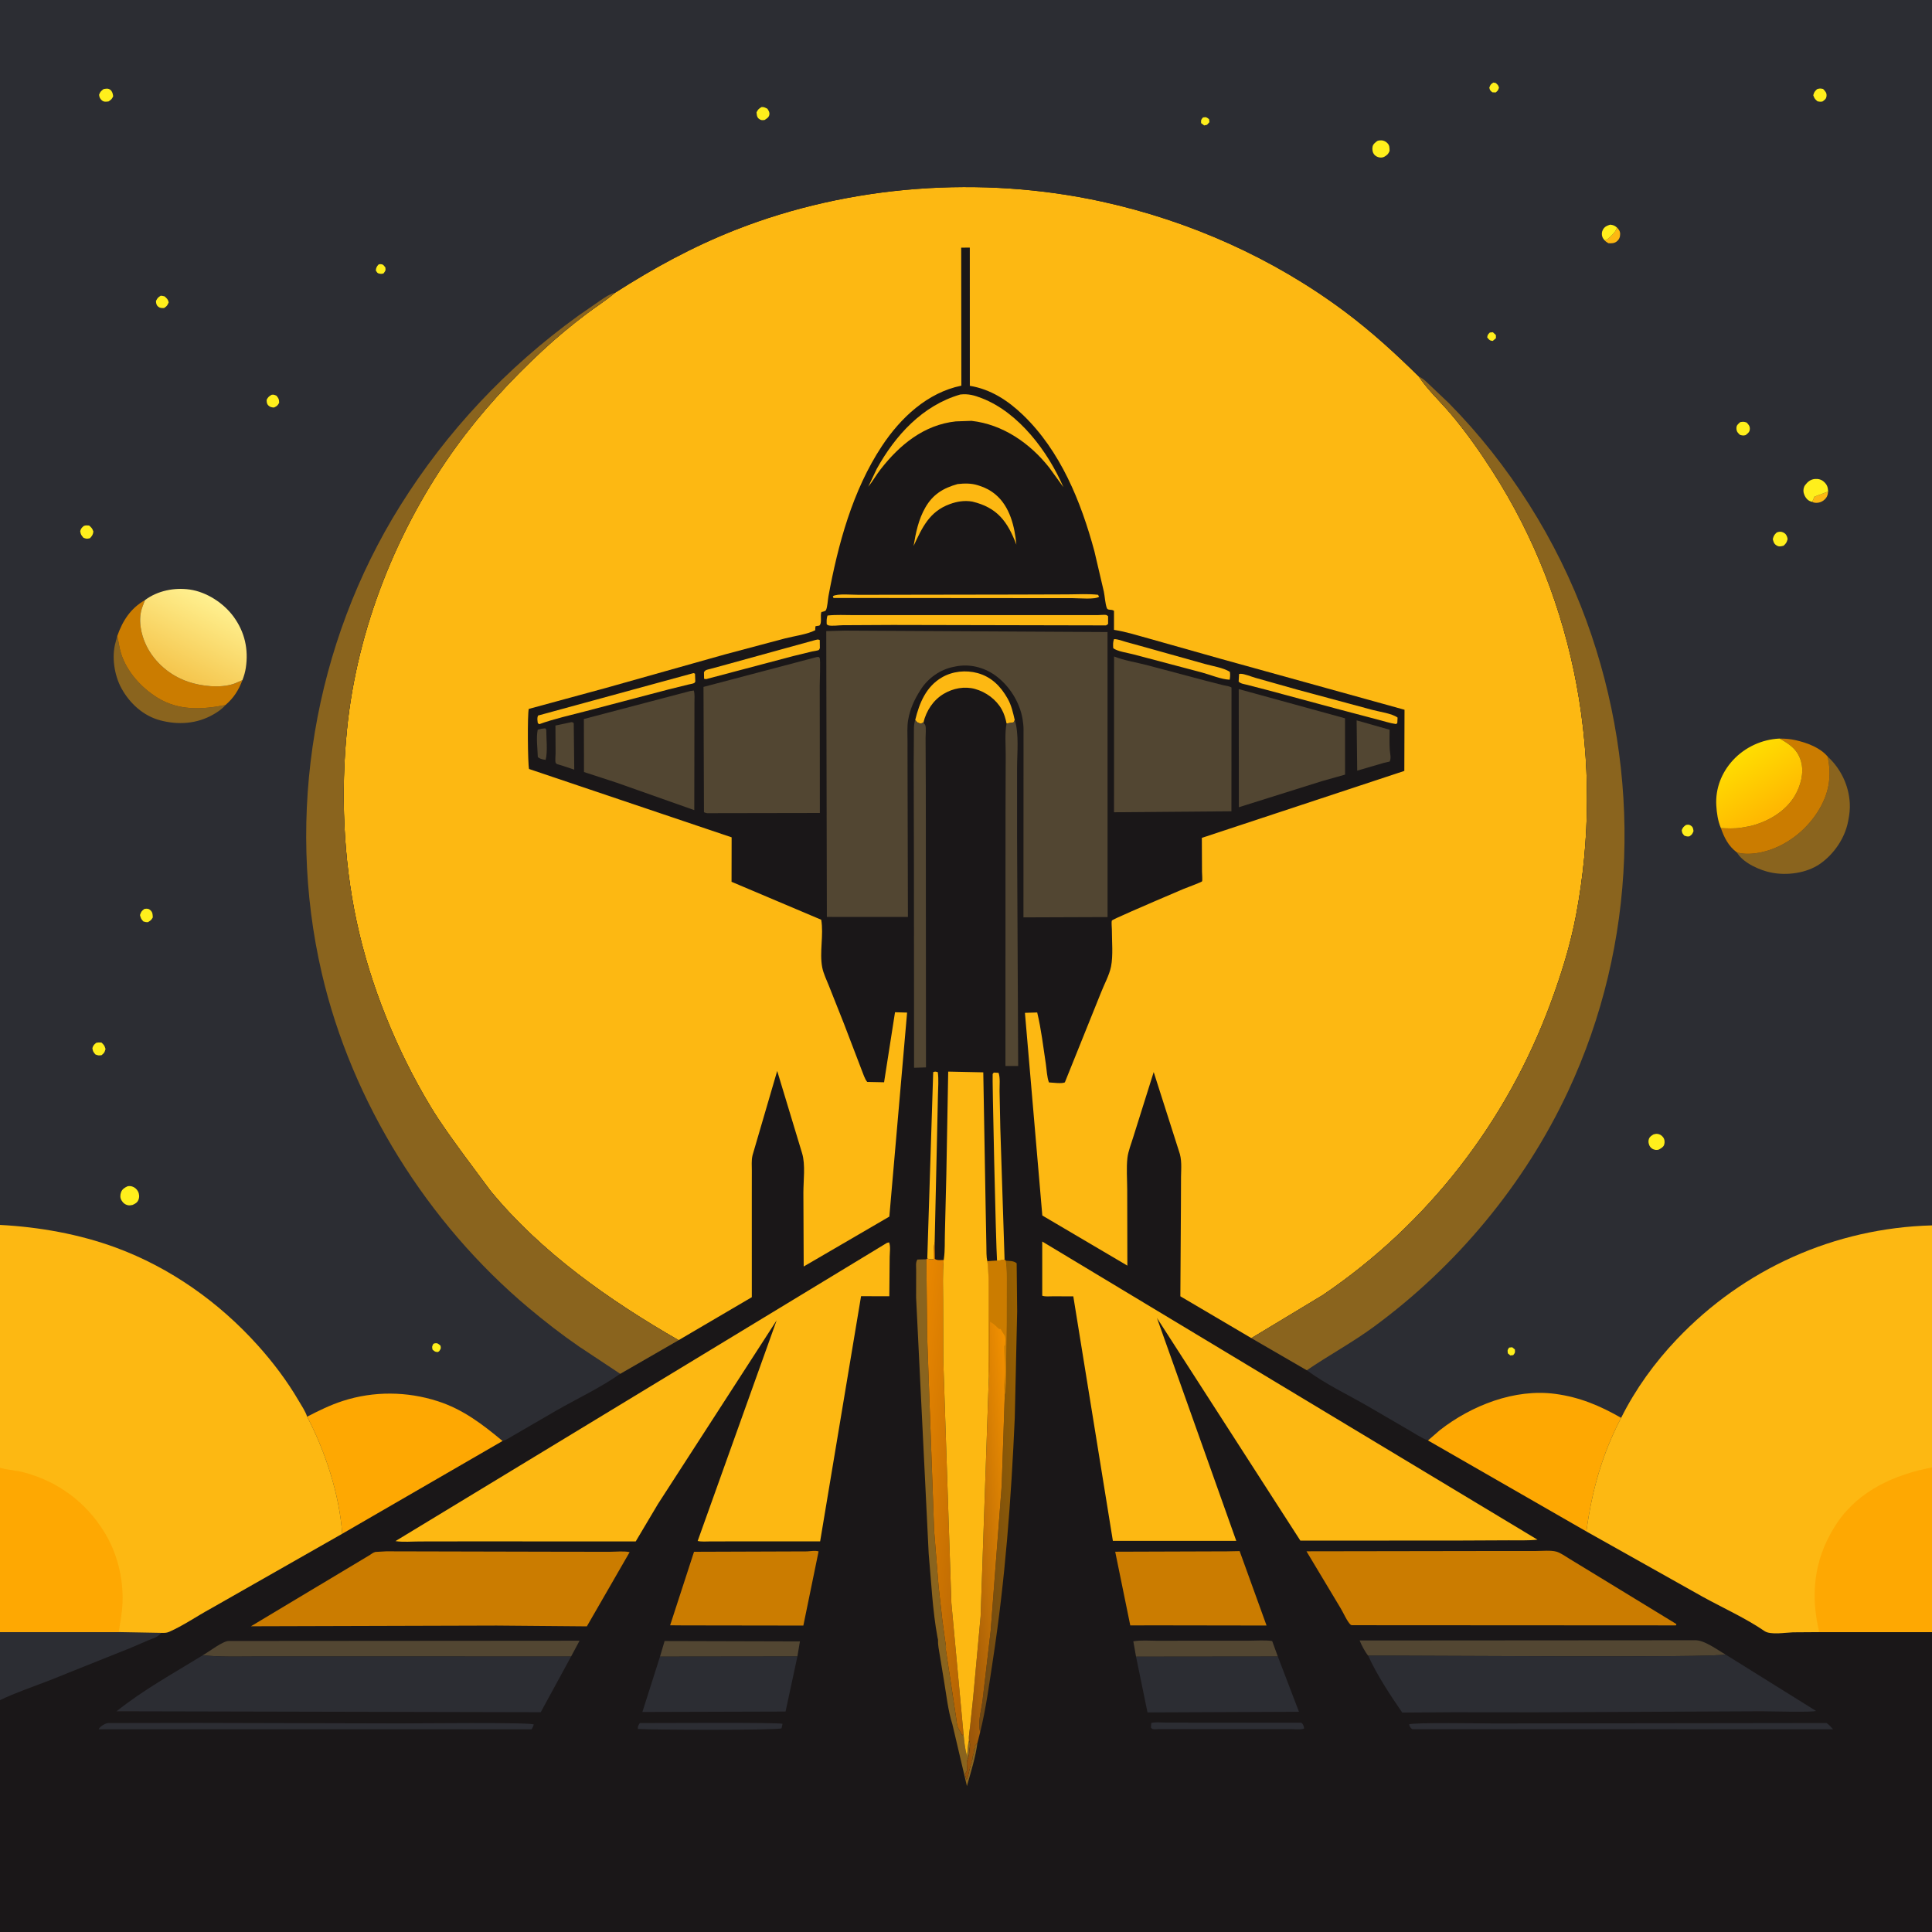 <svg version="1.1" xmlns="http://www.w3.org/2000/svg" style="display: block;" viewBox="0 0 2048 2048" width="1024" height="1024">
<defs>
	<linearGradient id="Gradient1" gradientUnits="userSpaceOnUse" x1="1093.99" y1="1569.96" x2="1024.65" y2="1575.43">
		<stop class="stop0" offset="0" stop-opacity="1" stop-color="rgb(154,97,0)"/>
		<stop class="stop1" offset="1" stop-opacity="1" stop-color="rgb(109,72,21)"/>
	</linearGradient>
	<linearGradient id="Gradient2" gradientUnits="userSpaceOnUse" x1="953.197" y1="1581.17" x2="1049.63" y2="1593.19">
		<stop class="stop0" offset="0" stop-opacity="1" stop-color="rgb(233,135,0)"/>
		<stop class="stop1" offset="1" stop-opacity="1" stop-color="rgb(179,99,4)"/>
	</linearGradient>
	<linearGradient id="Gradient3" gradientUnits="userSpaceOnUse" x1="1088.76" y1="1638.01" x2="998.144" y2="1647.62">
		<stop class="stop0" offset="0" stop-opacity="1" stop-color="rgb(243,145,0)"/>
		<stop class="stop1" offset="1" stop-opacity="1" stop-color="rgb(144,79,11)"/>
	</linearGradient>
	<linearGradient id="Gradient4" gradientUnits="userSpaceOnUse" x1="1880.55" y1="862.365" x2="1841.67" y2="801.611">
		<stop class="stop0" offset="0" stop-opacity="1" stop-color="rgb(255,183,1)"/>
		<stop class="stop1" offset="1" stop-opacity="1" stop-color="rgb(255,221,1)"/>
	</linearGradient>
	<linearGradient id="Gradient5" gradientUnits="userSpaceOnUse" x1="185.697" y1="714.29" x2="226.161" y2="636.119">
		<stop class="stop0" offset="0" stop-opacity="1" stop-color="rgb(245,198,78)"/>
		<stop class="stop1" offset="1" stop-opacity="1" stop-color="rgb(255,240,143)"/>
	</linearGradient>
</defs>
<path transform="translate(0,0)" fill="rgb(26,23,24)" d="M -0 1298.46 L 0 -0 L 2048 0 L 2048 1298.96 L 2048 1555.56 L 2048 1730.11 L 2048 2048 L -0 2048 L 0 1802.23 L 0 1730.02 L 0 1555.94 L -0 1298.46 z"/>
<path transform="translate(0,0)" fill="rgb(82,70,50)" d="M 573.948 772.5 L 578 772.064 L 579.045 773.5 C 579.06 782.836 580.685 796.701 578.407 805.5 L 575.5 805.009 C 573.281 804.414 571.825 804.058 570.098 802.5 C 569.858 793.483 568.231 782.259 570.002 773.5 L 573.948 772.5 z"/>
<path transform="translate(0,0)" fill="rgb(82,70,50)" d="M 605.751 765.5 C 607.331 765.71 606.493 765.455 608.184 766.5 L 608.735 815.87 L 596.811 811.868 L 590.5 810.008 C 589.999 809.506 589.224 809.173 588.997 808.5 C 588.285 806.392 588.958 800.957 588.945 798.564 L 588.792 769.099 L 605.751 765.5 z"/>
<path transform="translate(0,0)" fill="rgb(44,45,51)" d="M 678.254 1826.5 C 693.161 1826.62 826.647 1825.58 829.5 1827.36 L 828.5 1832.08 C 823.854 1834.27 690.497 1833.85 676.115 1832.75 C 676.047 1829.59 676.619 1829.1 678.254 1826.5 z"/>
<path transform="translate(0,0)" fill="rgb(44,45,51)" d="M 1220.3 1826.5 C 1224.26 1825.22 1230.36 1825.98 1234.65 1825.98 L 1266.97 1826.11 L 1379.5 1826.16 C 1381.64 1827.83 1381.88 1829.63 1382.5 1832.13 C 1381.68 1832.55 1381.47 1832.72 1380.44 1832.91 C 1377.06 1833.53 1372.52 1832.98 1369.05 1832.98 L 1345.88 1833.01 L 1246.75 1832.95 L 1228.53 1832.93 C 1227.04 1832.93 1223.34 1833.38 1222 1832.92 C 1221.25 1832.66 1220.72 1831.97 1220.08 1831.5 L 1220.3 1826.5 z"/>
<path transform="translate(0,0)" fill="rgb(253,184,18)" d="M 910.04 630.517 L 1076.29 630.254 L 1131.79 630.077 C 1142.31 630.047 1153.48 629.296 1163.91 630.5 L 1165.15 632.5 C 1161.35 635.774 1143.34 634.05 1137.5 634.086 L 883.5 633.874 L 882.865 632 C 887.286 628.982 903.975 630.604 910.04 630.517 z"/>
<path transform="translate(0,0)" fill="rgb(253,184,18)" d="M 864.023 678.5 C 866.292 678.027 866.835 677.45 868.988 678.5 L 869.096 687 C 868.731 687.651 868.583 688.487 868 688.954 C 867.094 689.68 862.058 690.314 860.744 690.619 L 840.93 695.435 L 750.5 719.377 C 748.778 719.989 748.1 720.01 746.344 719.5 L 746.232 712.5 C 746.759 711.901 747.154 711.152 747.813 710.703 C 749.036 709.869 751.903 709.396 753.388 708.958 L 770.747 704.225 L 864.023 678.5 z"/>
<path transform="translate(0,0)" fill="rgb(253,184,18)" d="M 982.957 1334.07 L 989.222 1136.5 C 991.554 1135.6 991.762 1135.98 994.097 1136.5 C 995.223 1144.38 994.375 1153.16 994.255 1161.13 L 993.28 1206.07 L 990.784 1316.45 L 990.603 1317.34 C 989.544 1323.04 989.659 1328.9 989.564 1334.67 C 987.108 1335.23 985.336 1334.87 982.957 1334.07 z"/>
<path transform="translate(0,0)" fill="rgb(253,184,18)" d="M 1180.87 677.5 C 1184.94 677.422 1189.43 679.301 1193.35 680.407 L 1214.13 686.151 L 1277.11 703.792 C 1285.07 706.066 1297.1 707.846 1303.73 712.22 C 1304.16 715.284 1304 717.45 1303.5 720.51 C 1294.56 720.216 1282.69 715.135 1273.86 712.806 L 1201.27 693.6 C 1196.03 692.161 1183.7 690.435 1180.06 687 C 1179.87 683.524 1179.7 680.815 1180.87 677.5 z"/>
<path transform="translate(0,0)" fill="rgb(253,184,18)" d="M 1056.9 1336.48 C 1055.63 1318.42 1051.69 1139.66 1052.25 1138.5 C 1052.54 1137.91 1053.08 1137.48 1053.5 1136.97 L 1058.5 1137.23 C 1060.43 1142.17 1059.48 1151.08 1059.57 1156.56 L 1060.38 1196.2 L 1064.89 1335.08 C 1062.19 1335.86 1059.69 1336.22 1056.9 1336.48 z"/>
<path transform="translate(0,0)" fill="rgb(82,70,50)" d="M 1438.08 763.625 L 1473.03 773.543 C 1472.98 780.558 1472.77 787.672 1473.21 794.674 C 1473.44 798.507 1475.02 804.046 1473.03 807.305 L 1467.09 808.624 L 1438.69 816.925 L 1438.08 763.625 z"/>
<path transform="translate(0,0)" fill="rgb(253,184,18)" d="M 1313.44 714.5 L 1315.11 714.236 C 1319.36 714.291 1326.43 717.298 1330.64 718.479 L 1374.6 730.901 L 1454.93 752.551 C 1462.19 754.536 1475.69 756.27 1481.5 760.675 L 1481.2 766.5 L 1479.82 767.543 C 1473.03 766.563 1466.15 764.184 1459.47 762.527 L 1416.33 751.139 L 1343.22 731.435 L 1321.42 725.801 C 1318.48 725.063 1315.19 724.782 1313.02 722.5 L 1313.44 714.5 z"/>
<path transform="translate(0,0)" fill="rgb(253,184,18)" d="M 735.187 713.5 L 736.725 714.108 L 737.049 722.5 C 736.699 722.995 736.484 723.62 736 723.985 C 735.125 724.645 731.159 725.276 729.952 725.59 L 708.629 730.851 L 621.643 753.695 C 604.87 758.14 587.851 761.807 571.5 767.681 L 570.046 766.386 C 569.76 763.359 569.127 761.303 570.393 758.5 L 735.187 713.5 z"/>
<path transform="translate(0,0)" fill="rgb(253,184,18)" d="M 1015.09 513.137 C 1022.26 512.333 1029.4 512.175 1036.36 514.334 L 1038 514.865 C 1044.39 516.856 1049.99 519.8 1055.15 524.085 C 1070.57 536.884 1075.67 558.378 1077.39 577.338 C 1068.03 552.745 1057.09 538.011 1030.75 531.722 C 1022.42 530.264 1014.62 531.522 1006.74 534.405 C 985.139 542.303 977.567 559.209 968.444 578.742 C 970.797 564.523 973.623 550.66 980.889 538 C 988.908 524.028 999.908 517.372 1015.09 513.137 z"/>
<path transform="translate(0,0)" fill="rgb(253,184,18)" d="M 970.181 763.127 C 974.582 745.152 981.686 727.843 998.5 718.058 C 1009.78 711.493 1023.96 710.065 1036.5 713.559 C 1051.04 717.612 1060.79 727.561 1068.09 740.442 C 1072.18 747.656 1073.81 755.314 1075.68 763.298 L 1074.5 765.71 L 1067.01 766.961 C 1065.99 761.796 1064.44 756.588 1061.86 751.974 C 1055.95 741.395 1045.15 733.559 1033.61 730.342 C 1022.5 727.245 1010.32 729.607 1000.5 735.427 C 989.217 742.112 981.96 753.354 978.865 765.914 L 976 767.079 C 972.675 766.007 972.266 766.129 970.181 763.127 z"/>
<path transform="translate(0,0)" fill="rgb(82,70,50)" d="M 699.615 1756.09 L 704.505 1739.56 L 847.952 1739.95 L 845.278 1755.91 L 699.615 1756.09 z"/>
<path transform="translate(0,0)" fill="rgb(82,70,50)" d="M 1204.26 1756.15 L 1201.37 1739.87 C 1209.27 1738.44 1218.43 1739.28 1226.52 1739.27 L 1275.04 1739.21 L 1324.12 1739.19 C 1331.99 1739.19 1340.81 1738.41 1348.56 1739.56 L 1354.57 1755.99 L 1204.26 1756.15 z"/>
<path transform="translate(0,0)" fill="rgb(44,45,51)" d="M 1920.18 1826.49 L 1936.25 1826.48 C 1938.89 1828.32 1940.91 1830.74 1943.11 1833.08 L 1515.5 1833.05 L 1497 1833.01 C 1494.78 1831.16 1494.61 1830.71 1493.65 1827.96 C 1497.02 1825.62 1573.78 1826.94 1583.3 1826.93 L 1920.18 1826.49 z"/>
<path transform="translate(0,0)" fill="rgb(44,45,51)" d="M 114.49 1826.5 L 210.022 1826.34 L 423.457 1826.88 C 439.828 1826.9 561.5 1825.5 565.792 1828 C 565.277 1830.01 564.584 1831.41 563.5 1833.17 L 559.25 1833.13 L 104.666 1833.09 L 105.063 1832.2 C 107.313 1829.34 110.96 1827.14 114.49 1826.5 z"/>
<path transform="translate(0,0)" fill="rgb(253,184,18)" d="M 877.176 652.5 C 886.271 651.449 895.91 652.06 905.081 652.045 L 955.693 652.003 L 1122.34 652.02 L 1163.96 652.028 C 1165.67 652.028 1171.64 651.396 1173 652.03 C 1173.61 652.313 1174.09 652.816 1174.63 653.209 L 1174.62 661.5 L 1172.5 662.953 L 946.395 662.477 L 893.284 662.754 C 889.421 662.78 881.508 663.905 878 662.868 C 877.367 662.681 876.904 662.131 876.356 661.763 C 876.207 658.385 876.112 655.734 877.176 652.5 z"/>
<path transform="translate(0,0)" fill="rgb(253,184,18)" d="M 1017.96 418.193 C 1026.62 417.23 1032.98 419.081 1041.03 422.224 C 1080.23 437.525 1110.99 478.83 1127.24 516.386 L 1112.17 495.576 C 1091.75 469.73 1062.88 449.805 1029.82 446.118 L 1013.16 446.692 C 979.335 450.347 953.62 471.59 933.395 497.575 C 928.77 503.517 925.103 510.152 920.391 515.994 L 929.341 497.12 C 949.015 461.507 977.959 429.758 1017.96 418.193 z"/>
<path transform="translate(0,0)" fill="url(#Gradient1)" d="M 1065.98 1336.35 C 1070.26 1336.78 1074.31 1336.35 1077.7 1339.09 L 1078.23 1390.15 L 1075.69 1503.01 C 1071.92 1589.13 1065.5 1674.97 1052.42 1760.22 C 1048.51 1785.68 1045.23 1811.02 1039.03 1836.07 C 1036.1 1825.89 1040.44 1812.19 1041.64 1801.68 L 1050.08 1729.33 L 1061.82 1574.9 L 1065.11 1478.28 C 1066.55 1470.28 1066.21 1461.22 1066.45 1453.08 L 1067.06 1402.05 L 1067.11 1362.68 C 1067.09 1353.9 1067.4 1345.04 1065.98 1336.35 z"/>
<path transform="translate(0,0)" fill="rgb(82,70,50)" d="M 1075.68 763.298 C 1080.43 778.071 1078.1 798.851 1078.14 814.344 L 1078.14 888.492 L 1079.31 1130.03 L 1065.81 1130.03 L 1065.89 865.081 L 1066.1 800.114 C 1066.14 789.712 1064.96 777.075 1067.01 766.961 L 1074.5 765.71 L 1075.68 763.298 z"/>
<path transform="translate(0,0)" fill="rgb(82,70,50)" d="M 978.865 765.914 C 979.548 766.943 980.481 767.844 980.915 769 C 981.886 771.59 981.108 779.224 981.151 782.289 L 981.387 834.399 L 981.586 1131.49 L 968.948 1131.88 L 968.794 915.896 L 968.537 810.203 L 968.757 780.1 C 968.833 774.782 968.335 768.16 970.181 763.127 C 972.266 766.129 972.675 766.007 976 767.079 L 978.865 765.914 z"/>
<path transform="translate(0,0)" fill="rgb(138,100,30)" d="M 994.323 1738.16 L 993.764 1735.57 C 988.454 1706.74 987.161 1676.24 984.445 1647.04 L 971.111 1375.47 L 971.167 1346.14 C 971.195 1342.41 970.399 1338.26 972.5 1335.14 L 981.98 1334.91 L 982.872 1417.55 L 990.21 1622.49 L 994.939 1681.59 L 998.925 1717.53 L 1001.8 1738.5 C 1002.27 1741.8 1003.15 1745.22 1002.61 1748.55 L 1013.3 1819.33 C 1014 1823.05 1014.1 1829.76 1016.24 1832.71 L 1019.99 1839.48 L 1021.08 1838.17 L 1021.37 1838.2 C 1022.11 1846.35 1022.9 1854.09 1025.15 1862 C 1025.67 1856.37 1025.79 1850.18 1027.14 1844.72 L 1027.81 1846.55 C 1028.93 1849.86 1027.69 1852.91 1027.52 1856.28 C 1027.37 1859.35 1026.94 1861.93 1025.7 1864.75 C 1024.01 1868.63 1025.59 1872.91 1025.05 1876.88 C 1024.9 1878.01 1023.26 1879.41 1023.05 1880.55 C 1022.82 1881.86 1024.12 1885.2 1024.51 1886.5 C 1025.39 1885.62 1026.75 1880.5 1027.01 1879.01 C 1027.44 1876.45 1028.53 1873.71 1029.01 1871.01 L 1030 1868.5 L 1029.76 1867 C 1030.65 1865.21 1031.09 1865.05 1030.76 1863 C 1031.58 1861.34 1032.98 1855.95 1032.51 1854.5 L 1034 1852.5 L 1033.55 1850.51 L 1036.11 1847.64 C 1034.1 1862.85 1029.13 1878.56 1024.98 1893.34 L 1009.55 1827.72 C 1004.87 1813.2 1003.23 1796.56 1000.64 1781.5 L 996.135 1754.09 C 995.316 1748.85 994.081 1743.47 994.323 1738.16 z"/>
<path transform="translate(0,0)" fill="rgb(82,70,50)" d="M 1450.3 1755.08 C 1446.89 1750.94 1443.3 1743.97 1441.25 1738.97 L 1796.5 1738.72 C 1806.57 1738.3 1820.15 1748.76 1828.99 1753.76 C 1821.49 1757.69 1490.59 1754.7 1450.3 1755.08 z"/>
<path transform="translate(0,0)" fill="rgb(82,70,50)" d="M 214.979 1754.64 C 220.996 1751.29 236.731 1739.01 242.893 1739.5 L 614.34 1739.23 L 605.374 1756 L 355.874 1755.9 L 272.423 1755.92 C 253.355 1755.93 233.958 1756.66 214.979 1754.64 z"/>
<path transform="translate(0,0)" fill="rgb(44,45,51)" d="M 125.881 1730.08 L 170.984 1730.91 C 167.252 1735.54 162.302 1736.67 157 1738.87 L 139.625 1746.34 L 51.455 1781.67 C 34.462 1788.23 16.331 1794.32 0 1802.23 L 0 1730.02 L 125.881 1730.08 z"/>
<path transform="translate(0,0)" fill="url(#Gradient2)" d="M 982.957 1334.07 C 985.336 1334.87 987.108 1335.23 989.564 1334.67 C 989.659 1328.9 989.544 1323.04 990.603 1317.34 L 990.784 1316.45 L 990.929 1334.5 C 993.414 1336.33 997.245 1335.63 1000.34 1335.62 C 999.107 1350.02 999.647 1364.59 999.711 1379.04 L 999.916 1441.99 L 1008.5 1699.34 L 1021.37 1838.2 L 1021.08 1838.17 L 1019.99 1839.48 L 1016.24 1832.71 C 1014.1 1829.76 1014 1823.05 1013.3 1819.33 L 1002.61 1748.55 C 1003.15 1745.22 1002.27 1741.8 1001.8 1738.5 L 998.925 1717.53 L 994.939 1681.59 L 990.21 1622.49 L 982.872 1417.55 L 981.98 1334.91 L 982.957 1334.07 z"/>
<path transform="translate(0,0)" fill="url(#Gradient3)" d="M 1064.89 1335.08 L 1065.98 1336.35 C 1067.4 1345.04 1067.09 1353.9 1067.11 1362.68 L 1067.06 1402.05 L 1066.45 1453.08 C 1066.21 1461.22 1066.55 1470.28 1065.11 1478.28 L 1061.82 1574.9 L 1050.08 1729.33 L 1041.64 1801.68 C 1040.44 1812.19 1036.1 1825.89 1039.03 1836.07 L 1036.11 1847.64 L 1033.55 1850.51 L 1034 1852.5 L 1032.51 1854.5 C 1032.98 1855.95 1031.58 1861.34 1030.76 1863 C 1031.09 1865.05 1030.65 1865.21 1029.76 1867 L 1030 1868.5 L 1029.01 1871.01 C 1028.53 1873.71 1027.44 1876.45 1027.01 1879.01 C 1026.75 1880.5 1025.39 1885.62 1024.51 1886.5 C 1024.12 1885.2 1022.82 1881.86 1023.05 1880.55 C 1023.26 1879.41 1024.9 1878.01 1025.05 1876.88 C 1025.59 1872.91 1024.01 1868.63 1025.7 1864.75 C 1026.94 1861.93 1027.37 1859.35 1027.52 1856.28 C 1027.69 1852.91 1028.93 1849.86 1027.81 1846.55 L 1027.14 1844.72 C 1026.63 1840.01 1027.9 1834.46 1028.4 1829.68 L 1031.54 1799.91 L 1039.5 1713.28 L 1048.16 1461.53 C 1047.5 1451.46 1048.08 1441.02 1048.1 1430.92 L 1048.05 1373.27 C 1048 1361.11 1048.26 1349.01 1046.66 1336.94 L 1056.9 1336.48 C 1059.69 1336.22 1062.19 1335.86 1064.89 1335.08 z"/>
<path transform="translate(0,0)" fill="rgb(203,124,0)" d="M 1064.89 1335.08 L 1065.98 1336.35 C 1067.4 1345.04 1067.09 1353.9 1067.11 1362.68 L 1067.06 1402.05 L 1066.45 1453.08 C 1066.21 1461.22 1066.55 1470.28 1065.11 1478.28 C 1064.25 1474.15 1064.07 1468.15 1064.75 1464 C 1066.63 1452.49 1064.45 1438.83 1064.51 1427 L 1065.5 1425.51 C 1065.59 1422.68 1066.2 1418.12 1064.86 1415.66 C 1063.84 1413.76 1062.41 1412.11 1061.41 1410.11 L 1060.79 1408.82 L 1059.3 1408.85 C 1057.36 1407.43 1058.12 1408.12 1056.58 1406.54 C 1054.31 1404.21 1052.4 1402.67 1049.48 1401.18 L 1049.23 1437.07 C 1049.16 1444.8 1049.54 1452.85 1048.34 1460.49 L 1048.16 1461.53 C 1047.5 1451.46 1048.08 1441.02 1048.1 1430.92 L 1048.05 1373.27 C 1048 1361.11 1048.26 1349.01 1046.66 1336.94 L 1056.9 1336.48 C 1059.69 1336.22 1062.19 1335.86 1064.89 1335.08 z"/>
<path transform="translate(0,0)" fill="rgb(44,45,51)" d="M 699.615 1756.09 L 845.278 1755.91 L 832.723 1814.31 L 680.97 1814.76 L 699.615 1756.09 z"/>
<path transform="translate(0,0)" fill="rgb(44,45,51)" d="M 1354.57 1755.99 L 1376.96 1814.55 L 1216.4 1815.24 L 1204.26 1756.15 L 1354.57 1755.99 z"/>
<path transform="translate(0,0)" fill="rgb(82,70,50)" d="M 1313.11 730.465 L 1425.78 761.428 L 1425.82 821.131 L 1401.1 828.096 L 1313.24 855.698 L 1313.11 730.465 z"/>
<path transform="translate(0,0)" fill="rgb(203,124,0)" d="M 855.376 1644.54 C 859.056 1644.37 864.295 1643.41 867.741 1644.54 L 851.587 1723.17 L 723.981 1722.99 L 710.362 1722.87 L 735.705 1644.95 L 855.376 1644.54 z"/>
<path transform="translate(0,0)" fill="rgb(82,70,50)" d="M 731.797 732.5 L 735.5 731.996 C 736.605 736.047 736.146 740.641 736.139 744.816 L 736.115 767.477 L 735.971 858.769 L 653.7 829.691 L 619.045 818.378 L 618.928 762.184 L 731.797 732.5 z"/>
<path transform="translate(0,0)" fill="rgb(203,124,0)" d="M 1300.69 1644.49 L 1314.07 1644.23 L 1342.6 1723.12 L 1225.5 1722.94 L 1198.13 1723 L 1182.16 1644.88 L 1300.69 1644.49 z"/>
<path transform="translate(0,0)" fill="rgb(82,70,50)" d="M 1180.96 695.895 C 1191.65 700.147 1204.26 702.054 1215.47 704.971 L 1279.95 722.083 L 1296.77 726.36 C 1299.63 727.046 1303.01 727.202 1305.45 728.829 L 1305.36 859.996 L 1180.9 861.024 L 1180.96 695.895 z"/>
<path transform="translate(0,0)" fill="rgb(82,70,50)" d="M 865.785 696.5 L 867.803 696.373 C 868.173 696.749 868.674 697.03 868.914 697.5 C 869.896 699.426 868.941 722.528 868.945 726.566 L 869.091 861.801 L 749.5 862.01 C 748.312 861.869 747.345 861.426 746.235 861 L 745.738 728.152 L 865.785 696.5 z"/>
<path transform="translate(0,0)" fill="rgb(203,124,0)" d="M 1384.92 1644.44 L 1584.12 1644.13 L 1628.65 1644.11 C 1634.96 1644.11 1643.91 1643.14 1649.87 1644.81 C 1654.32 1646.05 1659.65 1650 1663.68 1652.39 L 1695.34 1671.68 L 1776.93 1721.5 C 1777.04 1722.36 1777.07 1721.85 1776.5 1722.98 L 1432.95 1722.79 C 1432.48 1722.66 1431.97 1722.52 1431.61 1722.19 C 1427.92 1718.69 1424.04 1709.61 1421.27 1705.04 L 1384.92 1644.44 z"/>
<path transform="translate(0,0)" fill="rgb(203,124,0)" d="M 409.396 1644.47 L 599.804 1644.91 L 646.452 1644.95 C 652.948 1644.96 661.257 1643.94 667.438 1645.35 L 622.102 1724 L 526.5 1723.18 L 265.957 1723.93 L 391.834 1648.5 C 393.867 1647.16 395.577 1645.71 398 1645.11 L 409.396 1644.47 z"/>
<path transform="translate(0,0)" fill="rgb(44,45,51)" d="M 1828.99 1753.76 L 1924.97 1813.59 C 1921.76 1815.4 1875.64 1813.98 1867.36 1814.02 L 1627.98 1815.12 L 1539.6 1815.03 L 1486.44 1815.41 C 1473.54 1796.65 1459.74 1775.78 1450.3 1755.08 C 1490.59 1754.7 1821.49 1757.69 1828.99 1753.76 z"/>
<path transform="translate(0,0)" fill="rgb(44,45,51)" d="M 605.374 1756 L 573.193 1815.02 L 123.571 1814.01 C 152.169 1791.1 183.869 1773.81 214.979 1754.64 C 233.958 1756.66 253.355 1755.93 272.423 1755.92 L 355.874 1755.9 L 605.374 1756 z"/>
<path transform="translate(0,0)" fill="rgb(253,184,18)" d="M 1000.34 1335.62 L 1000.63 1333.7 C 1001.82 1325.18 1001.36 1315.94 1001.64 1307.32 L 1003.16 1245.01 L 1005.14 1135.93 L 1042.32 1136.72 L 1044.83 1280.35 L 1045.6 1320.84 C 1045.78 1325.86 1045.36 1332.11 1046.66 1336.94 C 1048.26 1349.01 1048 1361.11 1048.05 1373.27 L 1048.1 1430.92 C 1048.08 1441.02 1047.5 1451.46 1048.16 1461.53 L 1039.5 1713.28 L 1031.54 1799.91 L 1028.4 1829.68 C 1027.9 1834.46 1026.63 1840.01 1027.14 1844.72 C 1025.79 1850.18 1025.67 1856.37 1025.15 1862 C 1022.9 1854.09 1022.11 1846.35 1021.37 1838.2 L 1008.5 1699.34 L 999.916 1441.99 L 999.711 1379.04 C 999.647 1364.59 999.107 1350.02 1000.34 1335.62 z"/>
<path transform="translate(0,0)" fill="rgb(82,70,50)" d="M 895.476 668.467 L 1174.02 670.011 L 1174.07 972.141 L 1084.9 972.464 L 1084.99 773.124 C 1084.99 769.625 1084.56 765.957 1084.01 762.5 C 1081.04 744.084 1069.47 725.987 1054.16 715.367 C 1042.35 707.169 1027.46 703.587 1013.18 706.43 L 1012 706.683 L 1010.65 706.941 C 996.877 709.66 984.123 718.593 976.45 730.32 L 975.5 731.815 C 969.293 741.457 964.779 751.422 962.746 762.763 C 961.418 770.175 961.989 778.46 961.999 786 L 962.06 825.029 L 962.438 972.029 L 876.507 971.979 L 875.866 669.003 L 895.476 668.467 z"/>
<path transform="translate(0,0)" fill="rgb(253,184,18)" d="M 1104.81 1316.06 L 1629.81 1632.13 C 1619.8 1633.21 1609.28 1632.72 1599.21 1632.8 L 1546.62 1633.04 L 1378.43 1633.12 L 1352.16 1592.37 L 1226.42 1397.09 L 1310.49 1633.36 L 1179.7 1633.4 L 1137.75 1374.17 L 1115.51 1374.14 C 1112.05 1374.14 1108.08 1374.64 1104.82 1373.53 L 1104.81 1316.06 z"/>
<path transform="translate(0,0)" fill="rgb(253,184,18)" d="M 940.201 1317.5 L 942.454 1316.95 C 944.224 1320.98 943.13 1328.2 943.093 1332.66 L 942.711 1374.07 L 912.754 1374.03 L 869.374 1633.95 L 775.684 1633.94 L 752.922 1633.97 C 748.614 1633.97 743.745 1634.45 739.554 1633.51 L 823.266 1399.63 L 697.489 1594.27 L 673.874 1633.99 L 497.551 1633.93 L 445.262 1634.01 C 436.871 1634.02 427.406 1634.88 419.168 1633.65 L 940.201 1317.5 z"/>
<path transform="translate(0,0)" fill="rgb(253,184,18)" d="M 651.85 310.449 C 692.869 284.155 734.665 261.367 780.119 243.511 C 901.412 195.86 1040.81 185.852 1167.93 213.666 C 1260.67 233.959 1349.69 273.559 1425.84 330.538 C 1453.96 351.584 1479.12 374.627 1504.13 399.244 L 1504.67 400.063 C 1513.82 413.689 1526.98 425.894 1537.67 438.5 C 1553.92 457.668 1568.39 478.262 1581.97 499.386 C 1671.24 638.281 1701.35 808.488 1670.68 970.163 C 1664.66 1001.93 1655.04 1032.71 1643.86 1063.01 C 1597.31 1189.16 1513.61 1297.38 1402.11 1372.89 L 1326.54 1418.49 L 1251.23 1374.13 L 1251.83 1277.75 L 1251.94 1247.48 C 1252.07 1238.14 1253.04 1229.05 1249.7 1220.13 L 1222.97 1136.42 L 1201.38 1205.11 C 1199.29 1212.11 1195.93 1220.21 1195.11 1227.43 C 1193.89 1238.2 1194.85 1250.1 1194.89 1261 L 1195.06 1341.61 L 1104.9 1288.48 L 1086.47 1073.65 L 1099.47 1073.26 C 1103.79 1091.21 1105.85 1109.43 1108.61 1127.66 C 1109.55 1133.85 1109.74 1141.68 1111.93 1147.41 C 1116.07 1147.59 1125.31 1148.98 1128.79 1147.36 L 1166.91 1052.64 C 1170.26 1043.89 1175.89 1033.8 1177.72 1024.72 C 1180.1 1012.87 1178.6 997.498 1178.63 985.36 C 1178.63 983.168 1177.98 977.653 1178.64 975.779 C 1178.96 974.849 1209.77 961.417 1254.33 942.421 C 1256.68 941.417 1273.73 935.161 1274.23 934.256 C 1274.8 933.242 1274.19 925.721 1274.18 924.175 L 1274 888.172 L 1488.64 817.198 L 1488.85 752.377 L 1292.77 698.028 L 1219.07 677.209 C 1206.44 673.761 1193.83 669.679 1180.87 667.664 L 1180.88 647.5 C 1178.18 645.474 1174.29 647.441 1173.26 644.5 C 1171.49 639.502 1171.21 632.45 1170.12 627.141 L 1160.06 584.148 C 1145.83 531.599 1124.2 478.122 1084.32 439.793 C 1068.43 424.527 1050.15 412.585 1028.06 408.984 L 1028.03 262.482 L 1018.92 262.511 L 1019.09 408.82 C 983.105 416.129 954.633 442.931 934.884 472.803 C 903.74 519.912 888.323 577.116 878.183 632.039 C 877.494 635.774 877.152 643.746 875.5 646.877 C 875.06 647.711 872.786 648.357 872.002 648.523 L 870.755 648.732 C 869.109 652.941 871.747 660.648 868.5 663.174 L 864.5 663.804 C 864.243 665.278 864.133 666.556 864.189 668.051 C 855.65 672.509 841.649 674.291 831.987 676.787 L 768.915 693.578 L 642.359 729.225 L 560.516 751.495 C 558.994 757.272 559.442 809.267 560.794 815.148 L 775.56 887.602 L 775.47 934.737 L 870.533 974.972 C 873.285 991.17 868.5 1009.26 871.581 1025.4 C 872.853 1032.06 876.353 1039.07 878.854 1045.44 L 894.508 1084.87 L 913.323 1134.04 C 914.967 1137.98 916.549 1143.67 919.302 1146.89 L 937.162 1147.25 L 948.756 1073.02 L 961.557 1073.38 L 942.734 1289.65 L 851.948 1342.55 L 851.622 1264.62 C 851.578 1251.76 853.963 1234.53 850.255 1222.5 L 823.86 1135.24 L 797.9 1224 L 797.584 1225.31 C 796.467 1230.3 796.98 1235.96 796.973 1241.06 L 796.939 1267.83 L 796.953 1375.08 L 719.315 1420.65 C 646.245 1378.67 573.613 1327.71 519.753 1262.1 L 492.782 1225.79 C 480.249 1208.58 467.502 1191.39 456.5 1173.15 C 420.631 1113.67 392.365 1044.29 377.908 976.257 C 363.901 910.339 361.153 840.191 367.83 773.201 C 378.426 666.899 420.684 560.58 483.167 474.117 C 509.942 437.066 541.445 402.871 574.909 371.794 C 589.877 357.895 605.387 345.021 621.692 332.728 C 631.318 325.47 641.571 318.989 650.853 311.289 L 651.85 310.449 z"/>
<path transform="translate(0,0)" fill="rgb(44,45,51)" d="M -0 1298.46 L 0 -0 L 2048 0 L 2048 1298.96 L 2048 1555.56 L 2048 1730.11 L 1928.46 1730.12 L 1900.57 1730.31 C 1893.04 1730.55 1876.77 1733.29 1870.58 1729.06 C 1850.31 1715.21 1826.71 1704.61 1805.15 1692.75 L 1681.64 1623.4 L 1513.74 1526.92 C 1506.88 1524.47 1499.82 1519.57 1493.48 1515.96 L 1450.75 1491.09 C 1429.08 1478.48 1405.39 1467.47 1385.27 1452.53 L 1326.54 1418.49 L 1402.11 1372.89 C 1513.61 1297.38 1597.31 1189.16 1643.86 1063.01 C 1655.04 1032.71 1664.66 1001.93 1670.68 970.163 C 1701.35 808.488 1671.24 638.281 1581.97 499.386 C 1568.39 478.262 1553.92 457.668 1537.67 438.5 C 1526.98 425.894 1513.82 413.689 1504.67 400.063 L 1504.13 399.244 C 1479.12 374.627 1453.96 351.584 1425.84 330.538 C 1349.69 273.559 1260.67 233.959 1167.93 213.666 C 1040.81 185.852 901.412 195.86 780.119 243.511 C 734.665 261.367 692.869 284.155 651.85 310.449 L 650.853 311.289 C 641.571 318.989 631.318 325.47 621.692 332.728 C 605.387 345.021 589.877 357.895 574.909 371.794 C 541.445 402.871 509.942 437.066 483.167 474.117 C 420.684 560.58 378.426 666.899 367.83 773.201 C 361.153 840.191 363.901 910.339 377.908 976.257 C 392.365 1044.29 420.631 1113.67 456.5 1173.15 C 467.502 1191.39 480.249 1208.58 492.782 1225.79 L 519.753 1262.1 C 573.613 1327.71 646.245 1378.67 719.315 1420.65 L 657.454 1456.3 C 636.439 1471.09 611.642 1482.66 589.265 1495.5 L 544.46 1521.51 C 542.053 1522.83 535.118 1527.4 532.709 1527.49 L 362.752 1625.85 L 222.608 1705.62 C 208.431 1713.38 193.874 1723.43 179.177 1729.86 C 176.566 1731 173.787 1730.99 170.984 1730.91 L 125.881 1730.08 L 0 1730.02 L 0 1555.94 L -0 1298.46 z"/>
<path transform="translate(0,0)" fill="rgb(255,239,28)" d="M 1599.73 1428.5 L 1603 1428.16 L 1605.86 1430.5 C 1606.08 1433.95 1606.22 1433.83 1604.06 1436.5 L 1600.99 1436.83 L 1598.39 1434.62 C 1597.97 1431.2 1597.75 1431.27 1599.73 1428.5 z"/>
<path transform="translate(0,0)" fill="rgb(255,239,28)" d="M 1275.21 124.5 C 1278.89 123.967 1278.63 124.118 1281.67 126.315 L 1282.03 129.5 L 1279.5 132.288 L 1276.5 132.974 L 1273.23 130.5 C 1273.11 127.027 1272.98 127.145 1275.21 124.5 z"/>
<path transform="translate(0,0)" fill="rgb(255,239,28)" d="M 1579.3 352.5 L 1582.5 352.183 L 1585.71 355.178 L 1585.76 358.5 L 1582.5 361.306 L 1581.93 361.377 C 1578.89 361.005 1578.44 359.923 1576.5 357.703 C 1576.9 354.761 1577.2 354.66 1579.3 352.5 z"/>
<path transform="translate(0,0)" fill="rgb(255,239,28)" d="M 459.424 1424.5 L 460.731 1424.02 C 463.992 1423.46 464.641 1424.53 466.977 1426.5 C 467.577 1429.75 467.338 1429.58 465.5 1432.38 L 464.112 1433.22 C 461.064 1433.11 460.896 1432.63 458.5 1430.65 C 457.826 1427.41 457.876 1427.44 459.424 1424.5 z"/>
<path transform="translate(0,0)" fill="rgb(255,239,28)" d="M 1583.01 87.5 L 1585.5 87.94 C 1587.69 89.923 1588.24 90.189 1588.97 93 C 1588 95.78 1587.77 96.132 1585.5 98.007 L 1582 97.855 C 1579.63 95.978 1579.51 95.908 1578.72 93 C 1579.96 89.646 1580.04 89.482 1583.01 87.5 z"/>
<path transform="translate(0,0)" fill="rgb(255,239,28)" d="M 401.118 280.5 C 403.053 279.866 402.244 279.915 404.301 280.118 C 406.492 280.334 407.123 281.891 408.5 283.49 C 409.009 287.106 408.528 287.053 406.5 289.89 C 404.749 290.352 403.938 290.399 402.094 290.058 C 399.722 289.618 399.706 288.588 398.38 286.722 C 398.66 283.808 399.275 282.755 401.118 280.5 z"/>
<path transform="translate(0,0)" fill="rgb(253,184,18)" d="M 1937.92 521.038 C 1937.54 525.187 1936.44 527.862 1933.04 530.465 C 1930.03 532.768 1925.95 533.613 1922.26 532.591 L 1921.06 532.028 L 1923.39 526.5 L 1937.92 521.038 z"/>
<path transform="translate(0,0)" fill="rgb(255,239,28)" d="M 1787.18 874.5 C 1788.98 874.161 1790.33 873.921 1792 874.962 C 1794.75 876.683 1794.71 878.082 1795.2 881 C 1793.92 884.156 1793.74 884.534 1790.98 886.5 C 1788.86 887.058 1787.54 886.491 1785.5 885.85 C 1783.37 883.387 1783.05 883.202 1782.73 880 C 1783.84 877.058 1784.75 876.292 1787.18 874.5 z"/>
<path transform="translate(0,0)" fill="rgb(253,184,18)" d="M 1713.91 241.087 C 1715.95 243.071 1717.42 244.996 1717.42 248 C 1717.43 251.277 1716.48 253.685 1713.96 255.812 C 1711.29 258.06 1708.29 258.003 1705 257.822 C 1703.6 256.911 1702.14 256.201 1701.1 254.87 C 1702.48 254.312 1703.75 253.798 1704.9 252.83 C 1708 250.219 1713.44 245.164 1713.91 241.087 z"/>
<path transform="translate(0,0)" fill="rgb(255,239,28)" d="M 170.361 313.5 C 171.624 313.43 173.248 313.937 174.5 314.18 C 177.047 316.569 177.918 317.034 178.827 320.5 C 177.318 323.808 177.15 324.402 173.986 326.5 C 171.304 326.539 169.708 326.77 167.5 324.89 C 165.628 323.296 165.431 321.272 165.351 319 C 166.995 315.846 167.357 315.386 170.361 313.5 z"/>
<path transform="translate(0,0)" fill="rgb(255,239,28)" d="M 287.922 418.5 C 290.061 418.062 291.172 418.665 293.134 419.5 C 295.488 422.631 295.761 422.861 295.914 427 C 294.115 430.124 293.728 430.326 290.5 431.985 C 288.257 431.915 286.16 431.535 284.5 429.832 C 282.65 427.935 282.748 426.279 282.64 423.852 C 284.159 420.864 285.146 420.124 287.922 418.5 z"/>
<path transform="translate(0,0)" fill="rgb(255,239,28)" d="M 807.187 113.5 C 810 113.281 811 114.073 813.5 115.283 C 814.86 117.563 815.952 118.773 815.533 121.568 C 815.099 124.457 812.676 125.751 810.5 127.188 C 807.855 127.464 806.79 127.681 804.5 125.95 C 802.222 124.228 802.191 121.544 801.966 119 C 803.685 115.786 804.258 115.38 807.187 113.5 z"/>
<path transform="translate(0,0)" fill="rgb(255,239,28)" d="M 101.87 1105.5 C 104.015 1104.93 105.298 1105.04 107.5 1105.11 C 110.262 1107.71 110.74 1108.18 111.866 1112 C 110.816 1115.69 110.637 1116.01 107.725 1118.5 C 104.63 1119.02 104.105 1118.89 101.156 1117.77 C 99.022 1115.32 98.318 1114.38 97.944 1111 C 98.98 1108 99.447 1107.6 101.87 1105.5 z"/>
<path transform="translate(0,0)" fill="rgb(255,239,28)" d="M 153.019 963.5 C 155.509 963.148 157.211 962.928 159.266 964.719 C 161.953 967.063 161.787 969.285 161.971 972.5 C 160.397 975.409 159.614 975.78 156.906 977.5 C 154.954 977.708 153.875 977.316 152.014 976.787 C 149.485 974.151 149.292 973.389 148.387 970 C 149.668 966.39 149.809 965.968 153.019 963.5 z"/>
<path transform="translate(0,0)" fill="rgb(255,239,28)" d="M 88.873 557.5 C 90.912 556.758 92.363 556.909 94.5 557.105 C 97.159 559.48 97.77 559.997 98.994 563.5 C 98.516 566.966 97.635 567.988 95.407 570.5 C 92.049 571.342 91.762 571.268 88.5 570.072 C 86.149 567.248 85.565 566.773 85.025 563 C 85.837 560.214 86.646 559.332 88.873 557.5 z"/>
<path transform="translate(0,0)" fill="rgb(255,239,28)" d="M 1926.15 94.5 C 1928.95 93.593 1929.58 93.685 1932.5 94.25 C 1934.72 96.629 1936.64 98.367 1936.17 102 C 1935.78 105.051 1934.32 105.704 1932.09 107.5 C 1930.04 108.101 1928.69 107.814 1926.62 107.423 C 1923.91 105.073 1923.43 104.537 1922.13 101 C 1923.11 97.44 1923.63 96.978 1926.15 94.5 z"/>
<path transform="translate(0,0)" fill="rgb(255,239,28)" d="M 109.652 94.5 L 110.585 94.257 C 113.07 93.903 114.829 93.543 116.892 95.182 C 119.176 96.997 119.562 99.325 119.973 102 C 118.644 105.174 117.837 105.529 115.135 107.5 C 112.616 107.814 110.277 108.29 108.119 106.5 C 106.012 104.752 105.362 103.117 105.008 100.5 C 106.193 97.17 107.018 96.709 109.652 94.5 z"/>
<path transform="translate(0,0)" fill="rgb(255,239,28)" d="M 1844.68 447.5 C 1847.81 446.985 1848.53 446.884 1851.5 447.917 C 1853.44 449.966 1854.92 451.439 1854.89 454.5 C 1854.85 458.026 1852.91 459.239 1850.5 461.212 C 1847.86 461.916 1847.19 461.68 1844.5 460.998 C 1842.3 458.998 1840.91 457.715 1840.7 454.5 C 1840.46 450.837 1842.28 449.68 1844.68 447.5 z"/>
<path transform="translate(0,0)" fill="rgb(255,239,28)" d="M 1701.1 254.87 C 1700.28 254.082 1699.05 252.404 1698.62 251.271 C 1697.63 248.635 1697.85 245.651 1699.3 243.22 C 1701.16 240.104 1703.68 239.093 1707 238.141 C 1710.14 238.622 1711.38 238.966 1713.91 241.087 C 1713.44 245.164 1708 250.219 1704.9 252.83 C 1703.75 253.798 1702.48 254.312 1701.1 254.87 z"/>
<path transform="translate(0,0)" fill="rgb(255,239,28)" d="M 1883.35 564.5 L 1885.12 563.884 C 1887.54 563.305 1889.75 563.838 1891.75 565.282 C 1893.78 566.757 1894.61 569.132 1894.95 571.5 C 1894 574.977 1893.33 576.085 1890.66 578.5 C 1887.69 579.152 1885.8 579.891 1883 578.034 C 1880.36 576.28 1879.97 574.357 1879.25 571.5 C 1880.11 568.039 1880.75 566.938 1883.35 564.5 z"/>
<path transform="translate(0,0)" fill="rgb(255,239,28)" d="M 1752.81 1202.5 C 1753.85 1202.27 1755.39 1201.82 1756.5 1201.91 C 1759.18 1202.11 1761.34 1203.35 1762.95 1205.5 C 1764.66 1207.77 1764.94 1210.86 1764.06 1213.5 C 1763.2 1216.06 1760.79 1217.21 1758.62 1218.5 C 1757.76 1218.79 1757.44 1218.94 1756.44 1218.99 C 1753.71 1219.14 1750.96 1217.93 1749.31 1215.72 C 1747.63 1213.45 1746.99 1210.2 1747.86 1207.5 C 1748.7 1204.87 1750.62 1203.86 1752.81 1202.5 z"/>
<path transform="translate(0,0)" fill="rgb(255,239,28)" d="M 1459.89 149.5 C 1460.77 149.152 1461 149.01 1462.06 148.874 C 1465.26 148.461 1468.1 149.25 1470.46 151.5 C 1473.18 154.082 1472.89 156.591 1473.02 160 C 1471.65 163.308 1470.55 164.305 1467.5 166.131 C 1466.52 166.556 1466.15 166.785 1464.98 166.937 C 1462.05 167.32 1458.92 166.222 1456.94 164.04 C 1454.93 161.835 1454.41 158.365 1454.98 155.5 C 1455.55 152.676 1457.76 151.153 1459.89 149.5 z"/>
<path transform="translate(0,0)" fill="rgb(255,239,28)" d="M 135.211 1257.5 C 136.931 1257.21 138.293 1257.18 140.005 1257.7 C 142.695 1258.51 144.973 1260.47 146.266 1262.95 C 147.7 1265.7 147.925 1269.05 146.727 1271.93 C 145.484 1274.92 143.291 1276 140.5 1277.29 C 139.166 1277.54 137.381 1277.91 136 1277.66 C 132.669 1277.07 130.337 1275.1 128.69 1272.24 C 127.26 1269.75 127.322 1266.67 128.262 1264 C 129.482 1260.53 132.05 1258.98 135.211 1257.5 z"/>
<path transform="translate(0,0)" fill="rgb(255,239,28)" d="M 1921.06 532.028 C 1919.65 531.657 1919.44 531.67 1918 530.931 C 1914.97 529.378 1912.77 525.701 1911.98 522.5 C 1911.31 519.786 1911.83 516.504 1913.5 514.249 C 1916.06 510.786 1919.36 508.124 1923.76 507.748 C 1927.51 507.427 1930.73 508.238 1933.53 510.802 C 1936.94 513.919 1937.64 516.551 1937.92 521.038 L 1923.39 526.5 L 1921.06 532.028 z"/>
<path transform="translate(0,0)" fill="rgb(138,100,30)" d="M 124.337 674.088 C 125.725 680.24 126.441 686.749 128.349 692.746 C 134.537 712.204 149.771 728.912 166.812 739.543 C 189.265 753.55 214.196 752.238 239.039 747.341 C 235.491 751.49 230.95 754.605 226.246 757.312 C 208.76 767.374 188.867 768.705 169.562 763.52 C 151.832 758.757 137.541 745.594 128.83 729.791 C 121.121 715.803 118.104 695.986 122.594 680.574 L 124.337 674.088 z"/>
<path transform="translate(0,0)" fill="rgb(203,124,0)" d="M 124.337 674.088 C 130.107 657.837 138.406 644.883 153.701 636.102 L 150.842 643.7 C 146.137 656.42 149.283 672.295 155.046 684.16 C 163.943 702.478 180.643 716.44 199.912 722.852 C 213.887 727.502 233.281 729.646 247.5 724.956 C 250.74 723.887 253.775 722.173 256.978 720.944 C 252.844 731.744 247.885 739.68 239.039 747.341 C 214.196 752.238 189.265 753.55 166.812 739.543 C 149.771 728.912 134.537 712.204 128.349 692.746 C 126.441 686.749 125.725 680.24 124.337 674.088 z"/>
<path transform="translate(0,0)" fill="rgb(138,100,30)" d="M 1937.34 801.951 C 1951.15 814.552 1959.82 832.52 1960.84 851.222 C 1961.18 857.527 1960.53 863.326 1959.3 869.5 L 1958.99 871.097 C 1955.53 888.703 1943.94 905.542 1929.27 915.74 C 1915 925.658 1894.16 928.348 1877.39 924.942 C 1865.73 922.575 1848.79 915.196 1841.91 904.743 L 1841.21 903.608 C 1849.61 905.984 1858.92 905.214 1867.37 903.38 C 1891.47 898.143 1913.43 881.523 1926.61 860.898 C 1938.57 842.185 1942.12 823.537 1937.34 801.951 z"/>
<path transform="translate(0,0)" fill="rgb(203,124,0)" d="M 1886.42 782.906 C 1892.67 782.953 1897.89 783.317 1904 784.752 C 1915.72 787.505 1929.34 792.456 1937.34 801.951 C 1942.12 823.537 1938.57 842.185 1926.61 860.898 C 1913.43 881.523 1891.47 898.143 1867.37 903.38 C 1858.92 905.214 1849.61 905.984 1841.21 903.608 C 1832.39 897.169 1827.7 887.915 1824.24 877.828 C 1831.2 878.161 1838.51 878.519 1845.42 877.433 L 1855.36 875.654 C 1873.74 871.265 1892.72 860.263 1902.55 843.625 C 1908.71 833.192 1912.59 819.263 1909.17 807.188 C 1905.58 794.536 1897.24 788.949 1886.42 782.906 z"/>
<path transform="translate(0,0)" fill="url(#Gradient4)" d="M 1824.24 877.828 C 1821.02 870.362 1819.8 861.816 1819.34 853.748 C 1818.31 835.861 1824.92 818.987 1836.94 805.911 C 1849.64 792.092 1867.72 783.733 1886.42 782.906 C 1897.24 788.949 1905.58 794.536 1909.17 807.188 C 1912.59 819.263 1908.71 833.192 1902.55 843.625 C 1892.72 860.263 1873.74 871.265 1855.36 875.654 L 1845.42 877.433 C 1838.51 878.519 1831.2 878.161 1824.24 877.828 z"/>
<path transform="translate(0,0)" fill="url(#Gradient5)" d="M 153.701 636.102 C 166.99 626.166 184.89 622.574 201.192 624.943 C 219.233 627.566 237.284 639.417 247.823 654.005 C 259.435 670.078 263.541 688.267 260.592 707.845 C 259.917 712.333 258.65 716.731 256.978 720.944 C 253.775 722.173 250.74 723.887 247.5 724.956 C 233.281 729.646 213.887 727.502 199.912 722.852 C 180.643 716.44 163.943 702.478 155.046 684.16 C 149.283 672.295 146.137 656.42 150.842 643.7 L 153.701 636.102 z"/>
<path transform="translate(0,0)" fill="rgb(254,168,2)" d="M 1513.74 1526.92 L 1526.22 1516.09 C 1559.73 1489.91 1605.49 1471.8 1648.67 1477.58 C 1674.54 1481.05 1695.89 1490.05 1718.47 1502.97 C 1698.21 1541.78 1687.51 1580.25 1681.64 1623.4 L 1513.74 1526.92 z"/>
<path transform="translate(0,0)" fill="rgb(254,168,2)" d="M 325.576 1501.75 C 338.001 1495.31 350.236 1489.3 363.591 1484.99 C 396.109 1474.5 431.46 1474.83 463.971 1485.31 C 490.836 1493.96 511.377 1509.76 532.709 1527.49 L 362.752 1625.85 C 359.818 1584.19 344.828 1538.61 325.576 1501.75 z"/>
<path transform="translate(0,0)" fill="rgb(138,100,30)" d="M 1504.13 399.244 C 1509.45 401.718 1513.29 405.996 1517.5 409.947 L 1535.76 427.288 C 1599.63 491.883 1650.53 572.675 1681.66 657.993 C 1740.91 820.347 1735.53 1000.16 1662.14 1156.99 C 1616 1255.6 1543.68 1342.41 1455.89 1406.75 C 1433.31 1423.3 1408.39 1436.73 1385.27 1452.53 L 1326.54 1418.49 L 1402.11 1372.89 C 1513.61 1297.38 1597.31 1189.16 1643.86 1063.01 C 1655.04 1032.71 1664.66 1001.93 1670.68 970.163 C 1701.35 808.488 1671.24 638.281 1581.97 499.386 C 1568.39 478.262 1553.92 457.668 1537.67 438.5 C 1526.98 425.894 1513.82 413.689 1504.67 400.063 L 1504.13 399.244 z"/>
<path transform="translate(0,0)" fill="rgb(138,100,30)" d="M 657.454 1456.3 L 613.938 1427.46 C 595.377 1414.68 577.548 1400.83 560.29 1386.35 C 453.223 1296.48 372.861 1168.21 341.157 1031.87 C 302.108 863.952 332.877 682.165 424.289 535.988 C 473.678 457.011 537.331 389.399 612.868 334.804 L 635.186 319.343 C 640.476 315.797 645.541 311.908 651.85 310.449 L 650.853 311.289 C 641.571 318.989 631.318 325.47 621.692 332.728 C 605.387 345.021 589.877 357.895 574.909 371.794 C 541.445 402.871 509.942 437.066 483.167 474.117 C 420.684 560.58 378.426 666.899 367.83 773.201 C 361.153 840.191 363.901 910.339 377.908 976.257 C 392.365 1044.29 420.631 1113.67 456.5 1173.15 C 467.502 1191.39 480.249 1208.58 492.782 1225.79 L 519.753 1262.1 C 573.613 1327.71 646.245 1378.67 719.315 1420.65 L 657.454 1456.3 z"/>
<path transform="translate(0,0)" fill="rgb(253,184,18)" d="M -0 1298.46 C 41.331 1300.63 83.986 1308.18 122.898 1322.54 C 180.64 1343.85 232.152 1380.41 273.164 1426.03 C 289.469 1444.17 304.196 1463.64 316.528 1484.7 C 319.626 1489.99 323.71 1495.94 325.576 1501.75 C 344.828 1538.61 359.818 1584.19 362.752 1625.85 L 222.608 1705.62 C 208.431 1713.38 193.874 1723.43 179.177 1729.86 C 176.566 1731 173.787 1730.99 170.984 1730.91 L 125.881 1730.08 L 0 1730.02 L 0 1555.94 L -0 1298.46 z"/>
<path transform="translate(0,0)" fill="rgb(254,168,2)" d="M 0 1555.94 L 1.562 1556.35 C 9.407 1558.32 17.61 1558.71 25.542 1560.84 C 61.553 1570.52 90.768 1592.05 110.438 1623.86 C 124.257 1646.2 130.872 1672.79 129.872 1699.01 C 129.475 1709.41 127.476 1719.8 125.881 1730.08 L 0 1730.02 L 0 1555.94 z"/>
<path transform="translate(0,0)" fill="rgb(253,184,18)" d="M 1718.47 1502.97 C 1733.82 1472.31 1753.81 1444.66 1777.37 1419.83 C 1848.43 1344.95 1944.78 1301.73 2048 1298.96 L 2048 1555.56 L 2048 1730.11 L 1928.46 1730.12 L 1900.57 1730.31 C 1893.04 1730.55 1876.77 1733.29 1870.58 1729.06 C 1850.31 1715.21 1826.71 1704.61 1805.15 1692.75 L 1681.64 1623.4 C 1687.51 1580.25 1698.21 1541.78 1718.47 1502.97 z"/>
<path transform="translate(0,0)" fill="rgb(254,168,2)" d="M 1928.46 1730.12 L 1926.87 1723 C 1919.05 1683.74 1924.95 1647.6 1947.57 1614.12 C 1970.65 1579.95 2008.83 1562.96 2048 1555.56 L 2048 1730.11 L 1928.46 1730.12 z"/>
</svg>